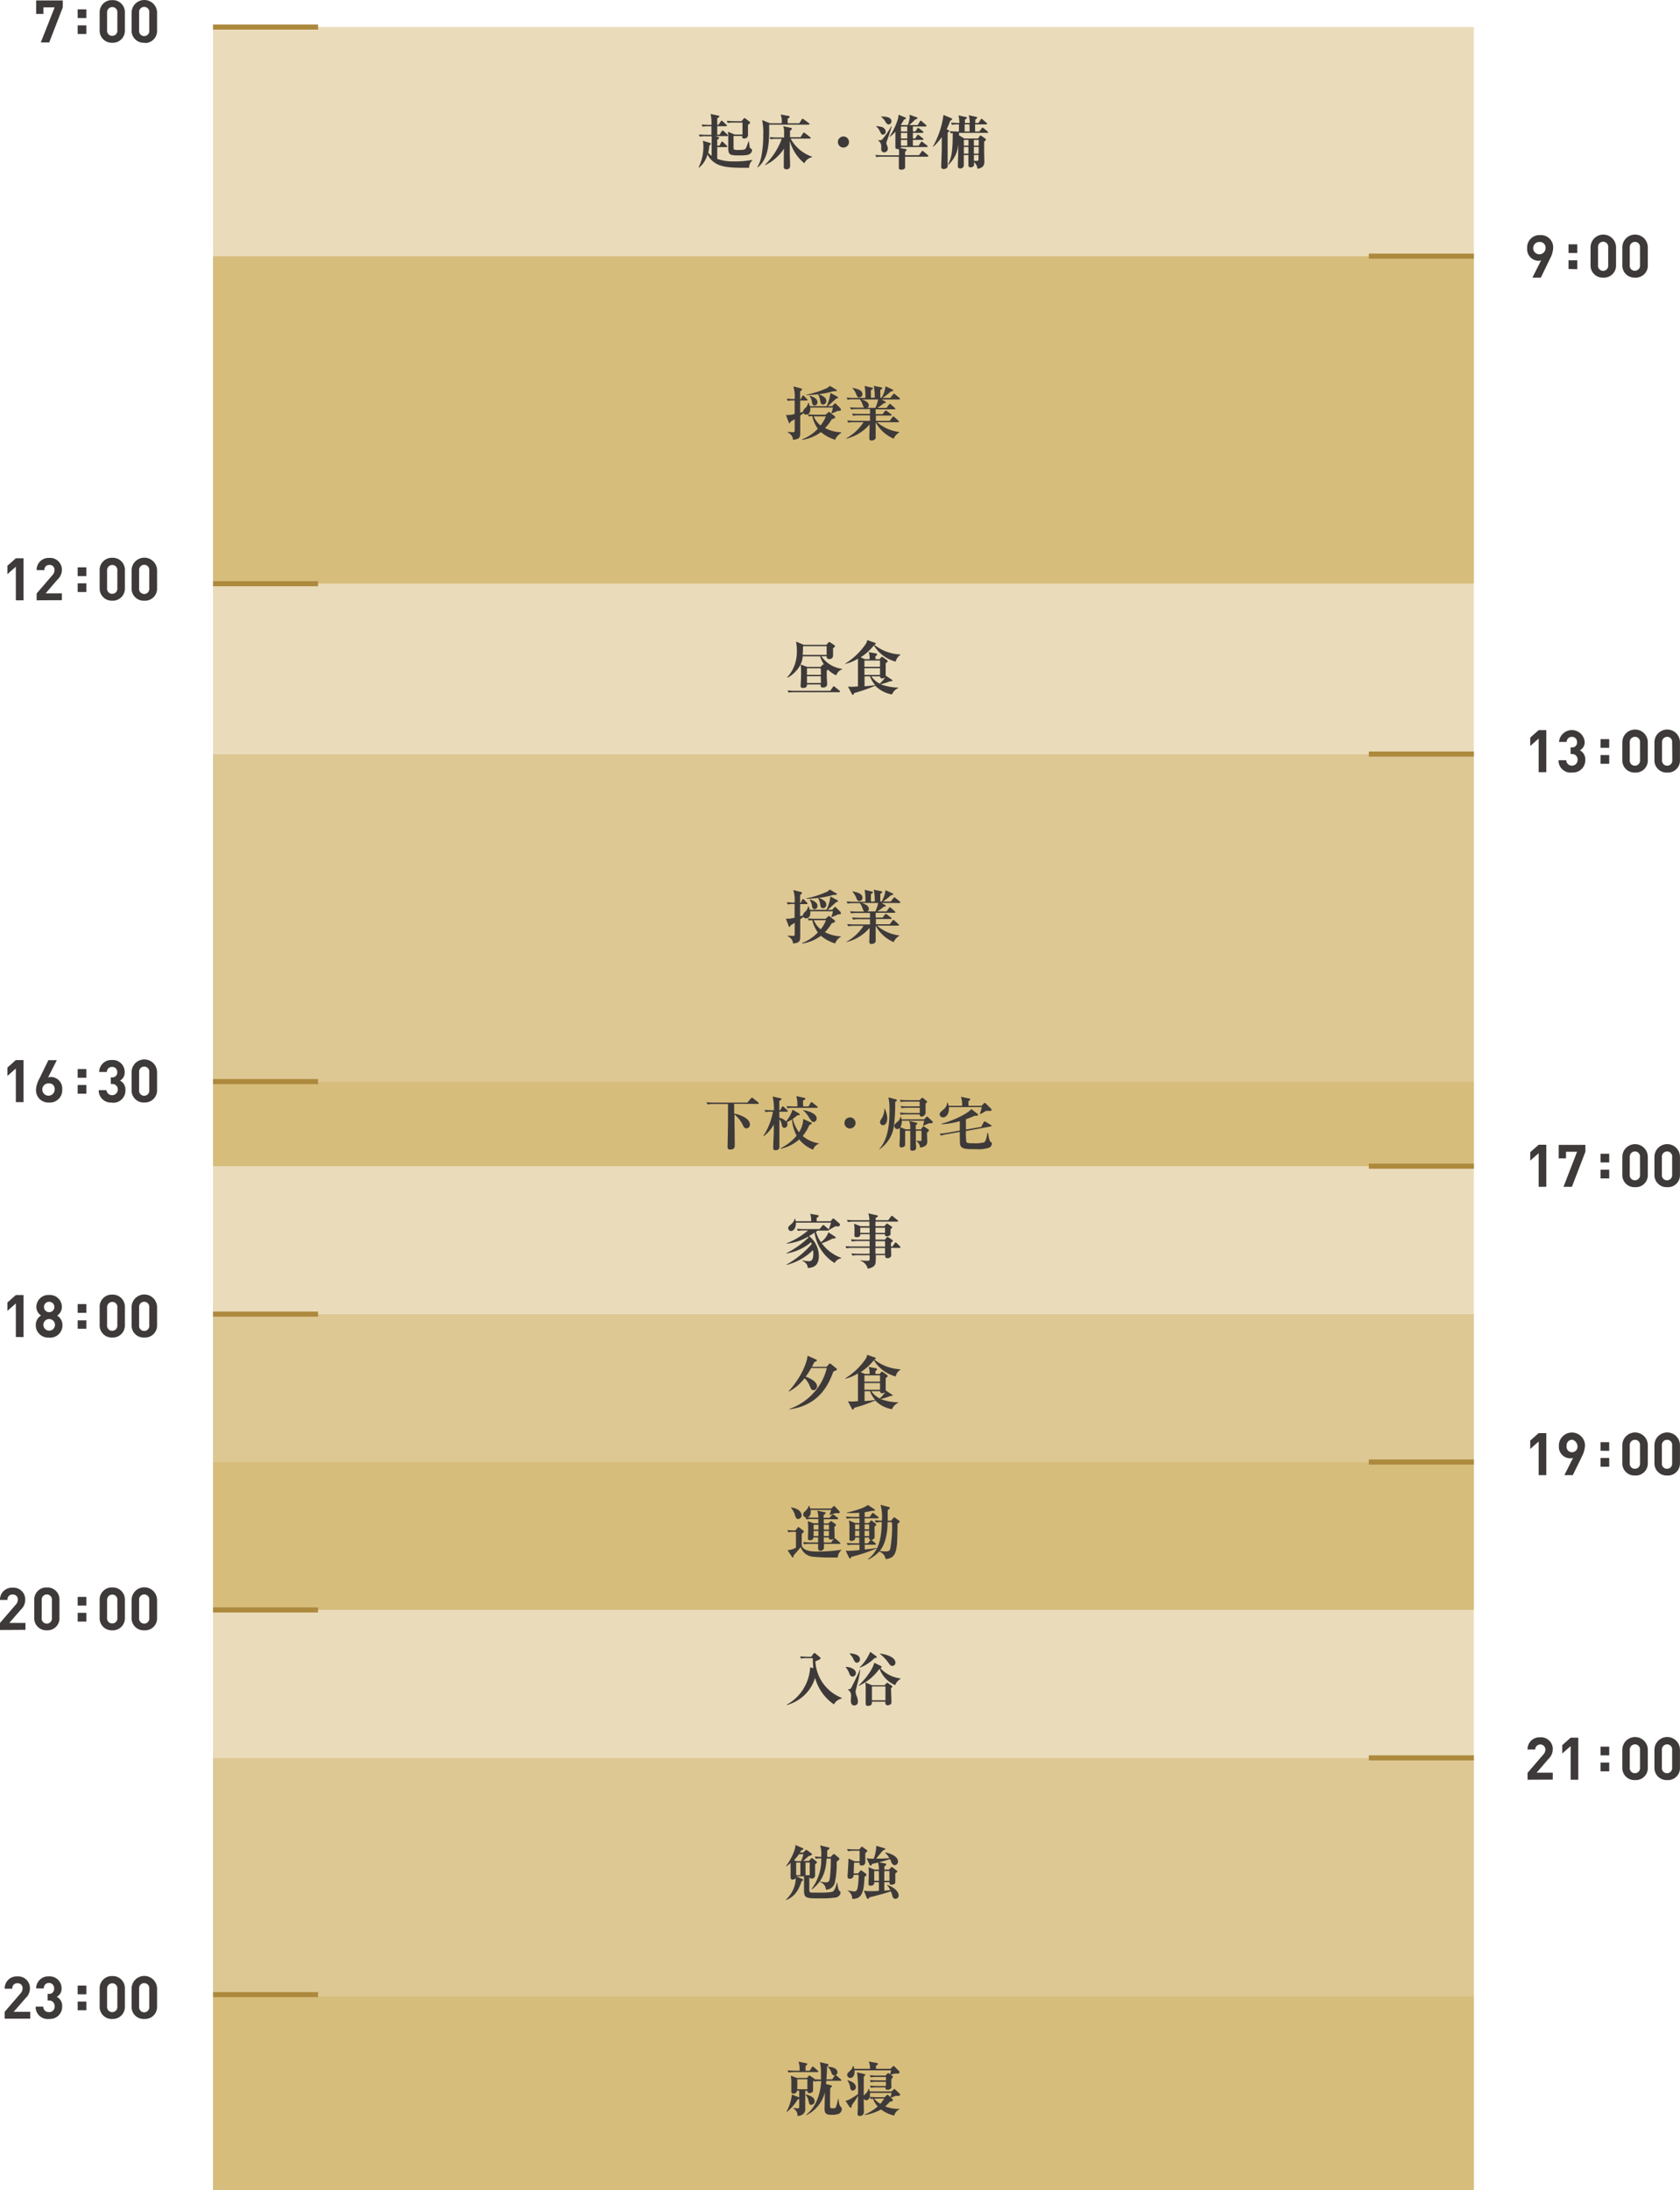 <svg id="レイヤー_1" data-name="レイヤー 1" xmlns="http://www.w3.org/2000/svg" viewBox="0 0 399.72 520.93"><defs><style>.cls-1{fill:#eadcba;}.cls-2{fill:#d7bd7c;}.cls-3{fill:#ddc793;}.cls-4{fill:#3e3a39;}.cls-5{fill:none;stroke:#ad893d;stroke-width:1.21px;}</style></defs><path class="cls-1" d="M50.68,6.4h300V60.9h-300Z" transform="translate(0 0.03)"/><path class="cls-2" d="M50.68,474.71h300V520.9h-300Z" transform="translate(0 0.03)"/><path class="cls-1" d="M50.68,138.81h300v40.51h-300Z" transform="translate(0 0.03)"/><path class="cls-1" d="M50.68,277.36h300v35.18h-300Z" transform="translate(0 0.03)"/><path class="cls-3" d="M50.68,312.55h300v35.18h-300Z" transform="translate(0 0.03)"/><path class="cls-2" d="M50.68,347.73h300v35.18h-300Z" transform="translate(0 0.03)"/><path class="cls-2" d="M50.68,60.9h300v77.91h-300Z" transform="translate(0 0.03)"/><path class="cls-1" d="M50.68,382.91h300v35.18h-300Z" transform="translate(0 0.03)"/><path class="cls-3" d="M50.68,179.33h300v77.91h-300Z" transform="translate(0 0.03)"/><path class="cls-3" d="M50.68,418.1h300v56.61h-300Z" transform="translate(0 0.03)"/><path class="cls-2" d="M50.68,257.24h300v20.13h-300Z" transform="translate(0 0.03)"/><path class="cls-4" d="M178.23,39.88H177c-3.15,0-5.22-.13-6.78-1.1a4.87,4.87,0,0,1-1.89-2.08,6.12,6.12,0,0,1-2,3.15l-.12-.05a11,11,0,0,0,1.15-4.91,5.83,5.83,0,0,0-.15-1.44l1.65.5a.27.27,0,0,1,.28.25c0,.15-.22.28-.35.32a10.2,10.2,0,0,1-.29,1.74,3.84,3.84,0,0,0,.82.79V33.28a6.76,6.76,0,0,0,0-.9H168a7.61,7.61,0,0,0-1.51.09l-.22-.51c.85.07,1.83.08,2,.08h1V30h-.6a8.46,8.46,0,0,0-1.51.1l-.23-.52c.84.09,1.84.09,2,.09h.35a10.23,10.23,0,0,0-.21-2.59l1.82.39c.08,0,.25,0,.25.19s-.17.26-.49.44v1.57h.28l.56-.82s.13-.18.21-.18a.47.47,0,0,1,.27.16l.85.81c.1.1.14.14.14.22s-.12.14-.21.14h-2.1v2h.56l.51-.81c0-.07.14-.18.22-.18a.58.58,0,0,1,.25.15l.87.8c.09.09.14.14.14.23s-.12.15-.21.15H170.2l.66.22c.2.08.25.13.25.21s-.16.26-.46.43v1.42h.52l.44-.79c0-.09.14-.19.21-.19a.54.54,0,0,1,.26.16l.83.8c.08.07.14.12.14.21s-.13.15-.21.15h-2.19v2.8a11.11,11.11,0,0,0,4,.6A21.87,21.87,0,0,0,179,38v.1A2.55,2.55,0,0,0,178.23,39.88Zm.25-3.34c-.41.31-.95.4-2.83.4-2.18,0-2.38-.26-2.38-2V32.7a9.25,9.25,0,0,0-.07-1.39l1.61.66h1.85V29.13h-2a8.56,8.56,0,0,0-1.52.08l-.22-.51c.85.07,1.83.09,2,.09h1.52l.45-.55c.1-.12.14-.17.25-.17s.2.09.27.13l.87.66c.17.12.18.21.18.28a.29.29,0,0,1-.07.2l-.42.33v2.41a.84.84,0,0,1-.92.83c-.49,0-.48-.23-.46-.6h-2.06v2.52c0,.42,0,.6.12.7a2.8,2.8,0,0,0,1,.11c1.51,0,1.66-.13,1.85-.49a16.48,16.48,0,0,0,.6-1.59h.08l.21,1.46c0,.13.05.17.33.32a.42.42,0,0,1,.22.35,1.25,1.25,0,0,1-.46.85Z" transform="translate(0 0.03)"/><path class="cls-4" d="M192.38,29.62H183c.08,4.65-.19,8.06-2.69,10.16l-.09-.1a8.09,8.09,0,0,0,.93-2.51,27.11,27.11,0,0,0,.45-5.08,15.83,15.83,0,0,0-.26-3.57l1.84.77H186a5.28,5.28,0,0,0-.26-2.09l1.91.35c.08,0,.22,0,.22.21s-.12.24-.46.42v1.11h2.76l.58-.9c.06-.08.13-.18.21-.18s.14.07.27.15l1.23.9a.26.26,0,0,1,.14.21C192.59,29.61,192.48,29.62,192.38,29.62Zm-1,9.19a10.34,10.34,0,0,1-3.46-5.36V37s.07,1.68.07,2.33c0,.28,0,.91-.85.91-.66,0-.66-.41-.66-.76s0-3.47.06-4.16a11.13,11.13,0,0,1-4.44,3.92l-.06-.1A16.57,16.57,0,0,0,186,33h-1.12a6.53,6.53,0,0,0-1.53.1l-.22-.52c.66.06,1.33.09,2,.09h1.43V31a3.43,3.43,0,0,0-.21-1l1.83.38a.24.24,0,0,1,.25.22c0,.09-.21.33-.46.47v1.54h2.49l.6-.94c.07-.1.13-.17.2-.17s.11,0,.27.14l1.23.94c.1.08.14.15.14.21s-.14.15-.21.15h-4.57a9.13,9.13,0,0,0,5.1,4.3v.12a2.6,2.6,0,0,0-1.83,1.42Z" transform="translate(0 0.03)"/><path class="cls-4" d="M200.68,35.07A1.32,1.32,0,1,1,202,33.75h0a1.31,1.31,0,0,1-1.31,1.31Z" transform="translate(0 0.03)"/><path class="cls-4" d="M220.65,37.24h-5.3v2.55c0,.3-.39.55-.89.55s-.6-.2-.6-.45V37.24H210a6.93,6.93,0,0,0-1.51.1l-.22-.52c.84.07,1.83.09,2,.09h3.64a8.17,8.17,0,0,0-.06-1.49h-.28c-.5,0-.53-.24-.53-.41V31.29a8.42,8.42,0,0,1-1.31,1.22l-.07-.07a15.6,15.6,0,0,0,2-4.25,3.72,3.72,0,0,0,.11-.94l1.62.66a.2.2,0,0,1,.16.18c0,.08-.2.28-.48.34a11.57,11.57,0,0,1-.73,1.22l.06.07H216a7.43,7.43,0,0,0,.45-1.86,4.22,4.22,0,0,0-.07-.61l1.71.62c.06,0,.21.07.21.2s-.28.26-.53.32c-.43.46-1.29,1.22-1.43,1.33h2l.52-.87s.1-.18.21-.18a.58.58,0,0,1,.25.15l1,.87c.11.1.13.17.13.21a.3.3,0,0,1-.21.16H217.2v1.17h.62l.42-.67a.25.25,0,0,1,.21-.17.51.51,0,0,1,.26.14l.87.67c.07.06.14.12.14.21s-.11.16-.21.16H217.2v1.34h.55l.46-.71c0-.07.11-.17.22-.17a.51.51,0,0,1,.26.14l.89.72a.28.28,0,0,1,.14.22c0,.13-.11.14-.21.14H217.2v1.36h1.37l.54-.79a.22.22,0,0,1,.21-.16.46.46,0,0,1,.26.15l1,.77a.3.3,0,0,1,.13.21c0,.14-.13.15-.21.15h-6.14a.23.23,0,0,1-.1.24l1.15.24c.11,0,.28,0,.28.2s-.15.29-.34.42v.84h3.3l.63-.86c.07-.08.12-.17.21-.17s.21.12.26.16l1,.84c.07.06.14.12.14.21s-.16.18-.24.18ZM210.07,32c-.32,0-.36-.1-.84-1a2.17,2.17,0,0,0-.75-.92V30a3.67,3.67,0,0,1,1.39.21,1.25,1.25,0,0,1,.88,1.05.77.77,0,0,1-.68.75Zm1.05,1.15c0,.1-.23.68-.23.77a2,2,0,0,0,.21.75,2.44,2.44,0,0,1,.14.65.87.87,0,0,1-.87.89h0a.67.67,0,0,1-.7-.64v-.7a1.54,1.54,0,0,0-.75-1.46v-.08h.37a.81.81,0,0,0,.67-.26A18.43,18.43,0,0,0,212.06,30h.1c-.29,1.09-.62,2-1,3.17Zm.31-3.59c-.39,0-.59-.33-.8-.7a3.37,3.37,0,0,0-1-1.09V27.7c.22,0,2.47-.13,2.47,1.09a.74.74,0,0,1-.67.79Zm4.43.51h-1.5v1.17h1.5Zm0,1.51h-1.5v1.34h1.5Zm0,1.68h-1.5v1.36h1.5Z" transform="translate(0 0.03)"/><path class="cls-4" d="M226.08,28.7a18.39,18.39,0,0,1-.84,2l.42.23a.22.22,0,0,1,.18.21c0,.12,0,.12-.37.39v7.6c0,.44,0,.58-.17.78a1.24,1.24,0,0,1-.76.27.53.53,0,0,1-.6-.45.43.43,0,0,1,0-.16c0-.13.11-3.38.13-4v-3a15.29,15.29,0,0,1-2,2.32l-.09-.08a20.64,20.64,0,0,0,2.5-7.51l1.89.8a.21.21,0,0,1,.17.18C226.54,28.38,226.43,28.56,226.08,28.7Zm8.82,2.88h-6.72v.58l1.27.76h3.25l.41-.57c.07-.09.12-.16.21-.16a.35.35,0,0,1,.19.1l.92.65a.33.33,0,0,1,.15.23c0,.1,0,.16-.42.47v2.61c0,.32.05,1.79.05,2.09,0,.47,0,1.61-1.66,1.76a2.23,2.23,0,0,0-.8-1.57v.8a.9.9,0,0,1-.78.45c-.56,0-.56-.39-.56-.59V36.85h-1.09v2.41a.78.78,0,0,1-.78.78h-.06c-.33,0-.58-.15-.58-.49v-.79c.08-1.59.12-4.14.12-4.56a7.38,7.38,0,0,1-2.41,5l-.08-.07c.87-1.57,1.15-3.16,1.15-7.49a2.61,2.61,0,0,0-.48.05l-.22-.52c.78.07,1.62.09,2.18.09v-1.7H228a8.46,8.46,0,0,0-1.51.1l-.23-.52c.79.07,1.66.09,2,.09a7.86,7.86,0,0,0-.21-1.81l1.78.39c.11,0,.21,0,.21.17s0,.18-.46.45v.8h1.14a6.1,6.1,0,0,0-.23-1.85l1.75.38c.07,0,.23,0,.23.19s0,.16-.42.46v.82h.74l.55-.82c0-.08.14-.18.21-.18a.45.45,0,0,1,.25.16l.92.81c.07.07.14.13.14.22s-.12.14-.22.14H232v1.7h1l.57-.76c.09-.11.13-.18.21-.18s.15.06.27.15l.91.76a.3.3,0,0,1,.14.22c0,.12-.1.13-.2.13Zm-5.57,1.67V34.6h1.1V33.25Zm0,1.68v1.58h1.09V34.93Zm1.33-5.38h-1.14v1.7h1.17C230.69,30.62,230.69,30.51,230.66,29.55Zm2.2,3.7h-1.15V34.6h1.15Zm0,1.68h-1.15v1.58h1.14Zm-1.14,1.92v1.39h.8s.28-.07.29-.2,0-1.11,0-1.22Z" transform="translate(0 0.03)"/><path class="cls-4" d="M199.3,97.71a11.93,11.93,0,0,1-1.43.59l-.08-.09a5.41,5.41,0,0,0,.39-1.3H192.8v.34c0,.46-.11,1.33-1,1.33a.6.6,0,0,1-.64-.34l-.76.59v3.75c0,1.36,0,1.83-1.72,2-.07-.57-.13-1.11-1.29-1.78v-.09l1.33.07c.25,0,.36-.1.36-.49V99.67c-.37.24-.67.42-1,.62-.08.25-.11.35-.24.35s-.15-.13-.18-.18L187,98.68a5.59,5.59,0,0,0,2.07-.25v-3.2a7.59,7.59,0,0,0-1.65.1l-.22-.52c.32,0,.87.07,1.87.08a7.81,7.81,0,0,0-.32-3l1.86.48a.2.2,0,0,1,.21.19c0,.12-.12.31-.44.49V94.9h.16l.33-.68c.07-.14.15-.18.21-.18a.41.41,0,0,1,.25.15l.67.69c.1.09.14.14.14.22s-.13.14-.21.14h-1.55v2.89l.7-.21c0-.36.12-.48.46-.82a2.17,2.17,0,0,0,.74-1.33h.09a2.9,2.9,0,0,1,.29.81h4a9.37,9.37,0,0,0,.92-3.15l1.56.83c.14.07.24.15.24.27s0,.15-.45.26c-.06.07-1.72,1.6-2,1.79H198l.47-.51a.42.42,0,0,1,.25-.16c.08,0,.16.09.2.14l1,1a.37.37,0,0,1,.13.27c.12.32-.09.38-.79.39Zm-.59,6.86a9.52,9.52,0,0,1-3.39-1.82,9.75,9.75,0,0,1-4.47,1.84v-.13a9.89,9.89,0,0,0,3.73-2.51,8.26,8.26,0,0,1-1.32-3,4.78,4.78,0,0,0-.84.08l-.22-.5c.85.07,1.85.08,2,.08h2.23l.59-.51c.08-.09.14-.16.22-.16s.15.09.22.14l1.1.86a.46.46,0,0,1,.15.26c0,.17-.2.31-.81.49a10.51,10.51,0,0,1-1.6,2.1,8.75,8.75,0,0,0,3.81,1V103a3,3,0,0,0-1.4,1.57Zm0-11.55h-.45a17.52,17.52,0,0,1-3.44.71c1.2.49,1.78.93,1.78,1.61a.79.79,0,0,1-.73.85h0c-.58,0-.63-.34-.77-1.22a4.12,4.12,0,0,0-.47-1.22c-.92.11-1.84.18-2.77.2v-.1a21.35,21.35,0,0,0,4.36-1.34,2.69,2.69,0,0,0,1.22-.76l1.55.93a.19.19,0,0,1,.13.18c0,.14-.17.14-.4.14Zm-4.87,3.4c-.53,0-.62-.52-.66-.84a3,3,0,0,0-.59-1.44v-.07c1.5.46,1.91,1,1.91,1.57a.73.73,0,0,1-.66.78h0ZM193.6,99a5.28,5.28,0,0,0,1.64,2.16A8.2,8.2,0,0,0,196.5,99Z" transform="translate(0 0.03)"/><path class="cls-4" d="M213.92,95h-4.16l.81.46a.25.25,0,0,1,.18.21c0,.11-.18.2-.5.23A9.22,9.22,0,0,1,208.72,97h2.21l.59-.8c.08-.11.13-.17.21-.17s.2.1.25.14l.91.8c.07.07.14.13.14.22s-.11.15-.21.15h-4.47v1.14H210l.53-.7c.1-.12.16-.18.23-.18a.5.5,0,0,1,.28.16l.94.7a.27.27,0,0,1,.15.22c0,.13-.13.14-.21.14H208.4v1.25h3.28l.65-.86c.09-.11.14-.18.21-.18s.14,0,.27.15l.95.86c.07.07.13.13.13.21s-.11.15-.21.15h-5a10,10,0,0,0,5.3,2.33v.08a3.22,3.22,0,0,0-1.35,1.5,8.76,8.76,0,0,1-4.28-3.91v3.5a.63.63,0,0,1-.11.48,1.14,1.14,0,0,1-.88.38c-.53,0-.53-.38-.53-.59,0,0,.07-2.73.08-3.25a10.56,10.56,0,0,1-5.55,3.39v-.1a11.44,11.44,0,0,0,4.1-3.81h-2.14a7,7,0,0,0-1.52.1l-.22-.52c.84.07,1.84.09,2,.09H207v-1.3h-2.53a7.62,7.62,0,0,0-1.51.1l-.22-.52c.85.08,1.83.08,2,.08H207V97.28h-3a9.62,9.62,0,0,0-1.52.09l-.23-.51c.85.08,1.84.08,2,.08h1.36c-.14-.13-.17-.18-.37-.73a4,4,0,0,0-.66-1.26h-1.41a7.62,7.62,0,0,0-1.51.1l-.23-.52a13.52,13.52,0,0,0,1.42.08h3.05a11.78,11.78,0,0,0-.19-2.84l1.73.41a.23.23,0,0,1,.24.21c0,.14-.24.29-.46.37v1.8h.9a11.52,11.52,0,0,0-.23-2.81l1.77.36a.22.22,0,0,1,.24.21c0,.12-.21.28-.45.38v1.86h.31a6.64,6.64,0,0,0,.93-2.7l1.62.74c.13.06.21.13.21.21,0,.24-.38.23-.5.23a21.84,21.84,0,0,1-2,1.57h1.82l.63-.81c.07-.08.16-.18.23-.18s.12,0,.28.15l1,.82c.11.09.16.15.16.22a.26.26,0,0,1-.2.19Zm-9.43-.46c-.45,0-.58-.31-.81-.91a4.08,4.08,0,0,0-.86-1.31l.06-.08c1.29.24,2.32.6,2.32,1.51a.75.75,0,0,1-.71.74ZM205,95c.72.24,1.71.55,1.71,1.4a.68.68,0,0,1-.35.59h1.91a8.85,8.85,0,0,0,.66-2Z" transform="translate(0 0.03)"/><path class="cls-4" d="M199,160.62a6.42,6.42,0,0,1-2-1.37,1.68,1.68,0,0,1-.29.24V161s.09,1.5.09,1.64c0,.76-.59.87-1,.87-.56,0-.56-.31-.55-.73H192c0,.26,0,.82-.88.82-.52,0-.66-.15-.63-.57s.11-1.89.11-2.58a20.36,20.36,0,0,0-.09-2.42l1.55.57h3.17l.41-.43c.1-.1.17-.17.23-.17a.62.62,0,0,1,.25.14,8.35,8.35,0,0,1-1-2.06H191a5.66,5.66,0,0,1-1.58,3.46,6.7,6.7,0,0,1-2.06,1.64l-.09-.08a8.72,8.72,0,0,0,1.84-3.08,9.61,9.61,0,0,0,.48-3.45,11.2,11.2,0,0,0-.19-2l1.8.77h5.43l.42-.49c.1-.12.17-.19.24-.19a.78.78,0,0,1,.29.14l.86.58c.14.1.24.2.24.28s-.13.26-.47.51c0,.4,0,1.29,0,1.76a.8.8,0,0,1-.8.8h-.07c-.67,0-.66-.39-.65-.66h-1.27a7.16,7.16,0,0,0,4.94,3v.12a2.2,2.2,0,0,0-1.41,1.47Zm.68,4H189.14a7.62,7.62,0,0,0-1.51.1l-.22-.52c.84.08,1.83.08,2,.08h8.13l.63-.89c.07-.1.14-.17.21-.17s.13,0,.26.14l1.1.89a.31.31,0,0,1,.14.23c0,.07-.12.11-.22.11Zm-3-10.94h-5.63a19.58,19.58,0,0,1-.07,2.06h5.7Zm-1.4,5.25H192v1.56h3.33Zm0,1.89H192v1.61h3.33Z" transform="translate(0 0.03)"/><path class="cls-4" d="M213.12,157.35a8.59,8.59,0,0,1-5.2-3.87,13.26,13.26,0,0,1-3.14,2.84l1,.44h1.11a3.93,3.93,0,0,0-.21-1.67l1.66.29a.33.33,0,0,1,.34.29.32.32,0,0,1-.1.18l-.29.21v.7h1l.3-.38c.08-.1.12-.17.25-.17a.73.73,0,0,1,.31.14l.88.63c.07.06.17.16.17.25s0,.19-.47.49v2.95l1.5,1c.12.09.15.11.15.18s-.28.17-.6.17l-.27.1a11.79,11.79,0,0,1-2,.6,12.45,12.45,0,0,0,4.23.8v.1a2.81,2.81,0,0,0-1.5,1.53,7.32,7.32,0,0,1-4-2.08,34,34,0,0,1-5,1.74,1.26,1.26,0,0,1-.11.28s-.09.15-.17.15a.3.3,0,0,1-.28-.21l-.93-1.77a6.11,6.11,0,0,0,.86.07c.22,0,1.29-.07,1.52-.09v-6.61a9.91,9.91,0,0,1-3,1.26v-.1a16,16,0,0,0,4.93-4.76,3.38,3.38,0,0,0,.28-.81l1.89.66a.22.22,0,0,1,.15.16c0,.14-.26.26-.36.3a10.85,10.85,0,0,0,6.22,2.31v.1a2.41,2.41,0,0,0-1.12,1.6Zm-3.74-.26h-3.71v1.49h3.71Zm0,1.82h-3.71v1.6h3.71ZM207,160.85h-1.3v2.35a20,20,0,0,0,2.54-.28,6,6,0,0,1-1.24-2.07Zm2.84.5a.44.44,0,0,1-.43-.42v-.08h-2.09a5.39,5.39,0,0,0,2,1.73,8,8,0,0,0,1.3-1.49,1.76,1.76,0,0,1-.81.26Z" transform="translate(0 0.03)"/><path class="cls-4" d="M199.3,217.52a11.93,11.93,0,0,1-1.43.59l-.08-.09a5.41,5.41,0,0,0,.39-1.3H192.8v.34c0,.46-.11,1.33-1,1.33a.6.6,0,0,1-.64-.34c-.13.12-.3.24-.76.59v3.75c0,1.36,0,1.83-1.72,2-.07-.56-.13-1.11-1.29-1.78v-.09l1.33.07c.25,0,.36-.09.36-.49v-2.62c-.37.24-.67.42-1,.62-.08.25-.11.35-.24.35s-.15-.13-.18-.18l-.67-1.78a5.59,5.59,0,0,0,2.07-.25V215a7.59,7.59,0,0,0-1.65.1l-.22-.52c.32,0,.87.07,1.87.09a7.81,7.81,0,0,0-.32-3l1.86.48a.2.2,0,0,1,.21.2c0,.13-.12.3-.44.49v1.85h.16l.33-.69c.07-.14.15-.18.21-.18a.41.41,0,0,1,.25.15l.67.69c.1.09.14.14.14.22s-.13.14-.21.14h-1.55v2.89l.7-.21c0-.35.12-.48.46-.82a2.17,2.17,0,0,0,.74-1.33h.09a3,3,0,0,1,.29.82h4a9.43,9.43,0,0,0,.92-3.16l1.56.83c.14.07.24.15.24.27s0,.15-.45.26c-.06.07-1.72,1.6-2,1.8H198l.47-.52a.42.42,0,0,1,.25-.16c.08,0,.16.09.2.14l1,1a.37.37,0,0,1,.13.27c.12.3-.09.36-.79.37Zm-.59,6.86a9.52,9.52,0,0,1-3.39-1.82,9.75,9.75,0,0,1-4.47,1.84v-.13a9.89,9.89,0,0,0,3.73-2.51,8.44,8.44,0,0,1-1.32-2.91,8,8,0,0,0-.84.08l-.22-.5c.85.07,1.85.08,2,.08h2.23L197,218c.08-.09.14-.16.22-.16s.15.09.22.14l1.1.86a.46.46,0,0,1,.15.26c0,.17-.2.31-.81.49a10.51,10.51,0,0,1-1.6,2.1,8.75,8.75,0,0,0,3.81,1v.08a3,3,0,0,0-1.38,1.61Zm0-11.55h-.45a18.25,18.25,0,0,1-3.44.7c1.2.49,1.78.93,1.78,1.61a.79.79,0,0,1-.73.85h0c-.58,0-.63-.33-.77-1.22a4.12,4.12,0,0,0-.47-1.22,21.37,21.37,0,0,1-2.77.2v-.1a21.35,21.35,0,0,0,4.36-1.34,2.69,2.69,0,0,0,1.22-.76l1.55.93a.19.19,0,0,1,.13.18c0,.11-.17.17-.4.17Zm-4.87,3.4c-.53,0-.62-.52-.66-.84a3,3,0,0,0-.59-1.44v-.07c1.5.46,1.91,1,1.91,1.57a.73.73,0,0,1-.66.78h0Zm-.21,2.62a5.22,5.22,0,0,0,1.64,2.16,8.2,8.2,0,0,0,1.26-2.16Z" transform="translate(0 0.03)"/><path class="cls-4" d="M213.92,214.76h-4.16l.81.46a.25.25,0,0,1,.18.21c0,.11-.18.2-.5.23a9.22,9.22,0,0,1-1.53,1.09h2.21l.59-.8c.08-.11.13-.17.21-.17s.2.1.25.14l.91.8c.07.07.14.13.14.23s-.11.14-.21.14h-4.47v1.14H210l.53-.7c.1-.12.16-.18.23-.18a.5.5,0,0,1,.28.16l.94.7a.27.27,0,0,1,.15.22c0,.13-.13.14-.21.14H208.4v1.25h3.28l.65-.86c.09-.11.14-.18.21-.18s.14,0,.27.15l.95.86c.07.07.13.13.13.21s-.11.15-.21.15h-5a10,10,0,0,0,5.3,2.33v.08a3.22,3.22,0,0,0-1.35,1.5,8.76,8.76,0,0,1-4.28-3.91v3.51a.66.66,0,0,1-.11.47,1.14,1.14,0,0,1-.88.38c-.53,0-.53-.38-.53-.59,0,0,.07-2.73.08-3.25a10.56,10.56,0,0,1-5.55,3.39V224a11.44,11.44,0,0,0,4.1-3.81h-2.14a7,7,0,0,0-1.52.1l-.22-.52c.84.07,1.84.09,2,.09H207v-1.25h-2.53a7.62,7.62,0,0,0-1.51.1l-.22-.52c.85.08,1.83.08,2,.08H207v-1.14h-3a9.62,9.62,0,0,0-1.52.09l-.23-.51c.85.08,1.84.08,2,.08h1.36c-.14-.13-.17-.18-.37-.73a4,4,0,0,0-.66-1.26h-1.41a7.62,7.62,0,0,0-1.51.1l-.23-.52a13.52,13.52,0,0,0,1.42.08h3.05a11.78,11.78,0,0,0-.19-2.84l1.73.41a.23.23,0,0,1,.24.21c0,.14-.24.29-.46.38v1.79h.9a11.52,11.52,0,0,0-.23-2.81l1.77.36a.22.22,0,0,1,.24.21c0,.12-.21.28-.45.38v1.86h.31a6.64,6.64,0,0,0,.93-2.7l1.62.74c.13.06.21.13.21.21,0,.24-.38.23-.5.23a23.14,23.14,0,0,1-1.91,1.52h1.82l.63-.81c.07-.08.16-.18.23-.18s.12,0,.28.15l1,.82c.11.09.16.15.16.22s-.23.19-.31.19Zm-9.43-.46c-.45,0-.58-.31-.81-.91a4.57,4.57,0,0,0-.86-1.31l.06-.08c1.29.24,2.32.6,2.32,1.51a.75.75,0,0,1-.71.79Zm.52.46c.72.24,1.71.55,1.71,1.4a.68.68,0,0,1-.35.59h1.91a8.85,8.85,0,0,0,.66-2Z" transform="translate(0 0.03)"/><path class="cls-4" d="M198.58,300.4a10.4,10.4,0,0,1-4.79-7.26,8.57,8.57,0,0,1-1.31.84,6.06,6.06,0,0,1,2.35,4.72c0,2.68-1.72,2.8-2.63,2.88-.09-.91-.49-1.27-1.31-1.74v-.11a5.45,5.45,0,0,0,1.5.23c.42,0,1.12,0,1.12-1.76a5.22,5.22,0,0,0-.07-.88,14,14,0,0,1-6.29,3.54v-.1a22.52,22.52,0,0,0,6-4.9l-.17-.42a12.27,12.27,0,0,1-5.87,2.7v-.09a21.21,21.21,0,0,0,5.27-3.74l-.13-.17a12.5,12.5,0,0,1-5.14,1.66v-.07a18.59,18.59,0,0,0,5.15-3.08h-.94a7.27,7.27,0,0,0-1.47.1l-.23-.5c.83.07,1.68.07,1.95.07H195l.66-.8c.07-.09.14-.17.23-.17a.46.46,0,0,1,.26.15l.93.79.09.1a9.27,9.27,0,0,0,.55-1.61h-8.35c.06,1-.43,2-1.15,2a.67.67,0,0,1-.68-.66v0c0-.35.05-.37.74-1a2.49,2.49,0,0,0,.81-1.27h.09q.09.3.15.6H193a4.28,4.28,0,0,0-.25-1.77l1.75.31c.14,0,.28.07.28.21s-.09.23-.47.45v.8h3.33L198,290c.07-.09.13-.19.24-.19a.65.65,0,0,1,.32.16l1.14,1a.43.43,0,0,1,.15.34c0,.29-.33.39-.6.39l-.46-.05c-.52.29-1.33.75-1.56.86,0,.09,0,.17-.21.17h-2.5c-.12.11-.35.28-.38.31a8.54,8.54,0,0,0,1.18,2.45,5.14,5.14,0,0,0,1.79-2.35l1.53,1c.08.06.2.18.2.27s-.07.21-.76.22a17.07,17.07,0,0,1-2.56,1.11,9.89,9.89,0,0,0,4.62,3.47v.13a2.1,2.1,0,0,0-1.56,1.11Z" transform="translate(0 0.03)"/><path class="cls-4" d="M214,296.8h-2c0,.28.05,1.51.05,1.76,0,.49-.53.69-.86.69-.62,0-.59-.39-.56-.74h-2.26a12.13,12.13,0,0,1-.07,2c-.06.2-.31,1-1.85,1.22a2.61,2.61,0,0,0-1.75-1.89v-.09a12.63,12.63,0,0,0,1.63.11c.44,0,.53,0,.57-.33a9.2,9.2,0,0,0,0-1h-2.58a6.93,6.93,0,0,0-1.51.1l-.24-.52c.85.07,1.85.08,2,.08h2.33V296.8h-4a7.62,7.62,0,0,0-1.51.1l-.22-.52c.85.08,1.83.08,2,.08h3.74v-1.29H204.2a8.46,8.46,0,0,0-1.51.1l-.22-.52c.85.09,1.83.09,2,.09h2.46v-1.3H204.7c0,.21,0,.72-.87.72-.46,0-.53-.19-.53-.47v-1.11a6.93,6.93,0,0,0-.1-1.64l1.54.59h2.12v-1.08h-3.6a7,7,0,0,0-1.52.1l-.22-.52c.86.08,1.84.08,2,.08h3.33a5.33,5.33,0,0,0-.25-1.63l2,.46c.15,0,.28.08.28.19s-.31.35-.55.45v.53h3l.65-.88c.08-.11.14-.16.21-.16a.5.5,0,0,1,.26.13l1.09.89a.31.31,0,0,1,.15.22c0,.1-.1.14-.21.14h-5.19v1.08h2.15l.36-.45c.1-.11.15-.17.22-.17a.68.68,0,0,1,.26.12l.86.57a.25.25,0,0,1,.14.2c0,.14-.19.28-.39.42v1.22c0,.26-.46.51-.87.51s-.49-.22-.48-.51H208.3v1.3h2.24l.38-.48c.1-.12.17-.18.24-.18a.62.62,0,0,1,.28.14l.84.57a.28.28,0,0,1,.14.21c0,.14-.07.2-.44.47v.89h.36l.55-.78c.07-.11.12-.17.22-.17a.41.41,0,0,1,.25.15l.76.77a.43.43,0,0,1,.14.23c0,.11-.12.14-.26.14Zm-7.1-4.8h-2.22v1.23h2.23Zm3.67,0h-2.26v1.23h2.27Zm0,3.2H208.3v1.29h2.3Zm0,1.63h-2.28v1.37h2.27Z" transform="translate(0 0.03)"/><path class="cls-4" d="M198.28,326.21c-1.11,3-3.27,8-10.47,9v-.1a14.08,14.08,0,0,0,7-5.39,13.34,13.34,0,0,0,1.91-4.35H193a12.71,12.71,0,0,1-1.33,2.06c.49.14,2.73,1,2.73,2.3a.91.91,0,0,1-.88.91c-.42,0-.53-.27-.86-1a5,5,0,0,0-1.23-1.84,11.67,11.67,0,0,1-3.67,3.14l-.1-.08c1.56-1.64,4.05-5.2,4.5-8.42l1.93.87c.21.1.27.15.27.24s0,.18-.59.4c-.1.18-.5,1-.59,1.14h3.46l.59-.63c.14-.16.2-.17.25-.17a.53.53,0,0,1,.23.13l1.23,1a.38.38,0,0,1,.2.3c0,.13-.5.34-.86.49Z" transform="translate(0 0.03)"/><path class="cls-4" d="M213.12,327.37a8.57,8.57,0,0,1-5.2-3.86,13.26,13.26,0,0,1-3.14,2.84l1,.43h1.11a3.9,3.9,0,0,0-.21-1.66l1.66.29a.32.32,0,0,1,.34.28.22.22,0,0,1-.1.18l-.29.21v.7h1l.3-.37c.08-.1.12-.17.25-.17a.73.73,0,0,1,.31.14l.88.63a.39.39,0,0,1,.17.25c0,.14,0,.18-.47.49v2.94l1.5,1c.12.08.15.11.15.18s-.28.17-.6.17l-.27.1a11.79,11.79,0,0,1-2,.6,13,13,0,0,0,4.23.8v.1a2.76,2.76,0,0,0-1.5,1.52,7.31,7.31,0,0,1-4-2.07,36.51,36.51,0,0,1-5,1.74,1.26,1.26,0,0,1-.11.28s-.09.15-.17.15a.3.3,0,0,1-.28-.21l-.93-1.78a6.11,6.11,0,0,0,.86.07c.22,0,1.29-.07,1.52-.08v-6.61a9.91,9.91,0,0,1-3,1.26v-.1a16,16,0,0,0,4.93-4.76,3.46,3.46,0,0,0,.28-.82l1.89.66a.23.23,0,0,1,.15.17c0,.14-.26.25-.36.29a10.77,10.77,0,0,0,6.22,2.32v.09a2.45,2.45,0,0,0-1.12,1.61Zm-3.74-.25h-3.71v1.49h3.71Zm0,1.82h-3.71v1.6h3.71ZM207,330.88h-1.3v2.35a20,20,0,0,0,2.54-.28,6,6,0,0,1-1.24-2.07Zm2.84.5a.44.44,0,0,1-.43-.42v-.08h-2.09a5.39,5.39,0,0,0,2,1.73,8.1,8.1,0,0,0,1.3-1.5,1.77,1.77,0,0,1-.81.27Z" transform="translate(0 0.03)"/><path class="cls-4" d="M199.3,370.44H198a42.25,42.25,0,0,1-4.82-.21,3.39,3.39,0,0,1-2.67-2.26c-.6.76-.72.88-1.7,2,0,.21,0,.46-.21.46s-.12-.08-.15-.12l-1.07-1.61a4.87,4.87,0,0,0,2-.59v-3.77h-.53a6.24,6.24,0,0,0-1.29.1l-.23-.52c.63.06,1.27.09,1.9.09l.57-.69c.07-.09.1-.13.15-.13a.3.3,0,0,1,.19.1l1,.77a.22.22,0,0,1,.11.22.3.3,0,0,1-.1.2,3.47,3.47,0,0,1-.38.29s-.05,2.47,0,2.81c.37,1.44,2.8,1.44,3.78,1.44a38.3,38.3,0,0,0,5.66-.42v.07a2.6,2.6,0,0,0-.89,1.77Zm-9.4-9.16c-.5,0-.62-.47-.7-.76a5,5,0,0,0-1-1.92v-.08c2.16.3,2.53,1.41,2.53,1.93a.87.87,0,0,1-.83.83Zm9.44-1.38h-.52a10.88,10.88,0,0,0-1.47.46c.07-.2.4-1.16.42-1.23h-4.89c.17,1.68-.75,1.79-1,1.79a.76.76,0,0,1-.78-.69,1,1,0,0,1,.44-.77,3.78,3.78,0,0,0,.94-1.36h.07a7,7,0,0,0,.23.69h5l.5-.49c.06-.06.13-.13.19-.13s.08.05.14.1l1.16,1.23a.27.27,0,0,1,.06.17c-.05.23-.32.23-.49.23Zm.42,7.3h-3.71c0,.91,0,1-.06,1.15a.77.77,0,0,1-.81.48.5.5,0,0,1-.53-.47V367.2h-1.82a7.72,7.72,0,0,0-1.52.1l-.24-.52c.68.06,1.34.08,2,.08h1.58v-1.19h-1.12c0,.59-.61.68-.78.68-.32,0-.52-.14-.52-.42s.06-1.8.06-2.15a14.58,14.58,0,0,0-.1-2l1.36.51h1.15v-1h-1.31a6.45,6.45,0,0,0-1.52.1l-.23-.52c.67.05,1.33.08,2,.08h1.06c0-.31,0-.63-.08-.94,0-.09-.16-.61-.17-.72l1.82.39c.2,0,.2.1.2.15a2.36,2.36,0,0,1-.51.55V361h1.36l.62-.66c.07-.07.17-.18.22-.18a1,1,0,0,1,.27.16l.87.65s.14.13.14.22-.14.15-.23.15H196v1h1.12l.42-.44c.05,0,.13-.12.19-.12a.37.37,0,0,1,.18.08l.89.64a.26.26,0,0,1,.1.19c0,.14-.15.28-.38.47,0,.34.06,2,.06,2.34,0,.52-.42.67-.91.67s-.45-.23-.43-.49H196v1.19h1.76l.59-.85s.12-.18.22-.18a.41.41,0,0,1,.25.15l1,.86c.07.07.14.12.14.22s-.13.13-.2.13Zm-6.18-4.54v1.14h1.15v-1.14Zm0,1.47v1.21h1.14v-1.21Zm3.66-1.47H196v1.14h1.25Zm0,1.47H196v1.21h1.22Z" transform="translate(0 0.03)"/><path class="cls-4" d="M208.83,361.12h-3.11v1.12h1l.4-.49c.07-.08.11-.14.17-.14a.35.35,0,0,1,.2.1l.85.66s.15.15.15.25-.14.25-.42.49c0,.42.05,2.48,0,2.66a.88.88,0,0,1-.78.48.72.72,0,0,1,.21.12l.78.66c.1.09.14.14.14.23s-.11.14-.21.14h-2.46v1.13c1.61-.15,2.28-.28,2.8-.36v.11a36.42,36.42,0,0,1-6,2c-.14.35-.18.39-.3.39a.33.33,0,0,1-.23-.18l-.8-1.69a4.6,4.6,0,0,0,.74.05,23.2,23.2,0,0,0,2.53-.19V367.4H203.2a9.57,9.57,0,0,0-1.51.09l-.24-.51c.85.08,1.85.08,2,.08h1v-1.37h-1a.6.6,0,0,1-.1.52,1.33,1.33,0,0,1-.79.3.41.41,0,0,1-.45-.36v-.1a1.71,1.71,0,0,1,0-.32V363.5a9,9,0,0,0-.13-1.87l1.51.61h1v-1.12H203a6.93,6.93,0,0,0-1.51.1l-.24-.52c.86.07,1.85.09,2,.09h1.19v-1a26.41,26.41,0,0,1-2.95.07v-.1c1.48-.34,4-1,5-1.82l1.52,1c.13.09.16.14.16.23s-.13.15-.32.15h-.31c-.45.1-.84.2-1.81.34v1.14h1.18l.54-.79c.09-.11.13-.17.21-.17s.13,0,.27.14l1,.79c.13.1.15.16.15.21s-.15.14-.25.14Zm-4.38,1.46h-1v1.16h1Zm0,1.5h-1v1.27h1Zm2.35,0h-1.09v1.27h1.09Zm0,1.61h-1.08v1.37h.81l.46-.64a1.29,1.29,0,0,1,.16-.17c-.45-.06-.39-.39-.36-.56Zm0-3.11h-1.08v1.16h1.08Zm6.75-.17c0,.73-.05,3.92-.11,4.57-.21,2.83-.91,3.65-2.73,3.85a2.23,2.23,0,0,0-1.53-1.81,8.26,8.26,0,0,1-2.59,1.91l-.08-.1c3.05-2.33,3.19-5.94,3.3-8.81a6.22,6.22,0,0,0-1.43.1l-.24-.52c.55,0,1.19.07,1.69.08a11,11,0,0,0-.33-3.78l1.94.52a.28.28,0,0,1,.28.25c0,.13-.1.2-.2.27l-.31.23v2.51H212l.56-.66a.37.37,0,0,1,.2-.12.66.66,0,0,1,.27.12l.88.66a.38.38,0,0,1,.17.27,1.87,1.87,0,0,1-.53.46Zm-1.37-.39h-1c0,2-.31,5-1.86,6.86a10.81,10.81,0,0,0,1.5.11c.67,0,.84-.21,1-.61a33.12,33.12,0,0,0,.45-5.45,4.88,4.88,0,0,0-.09-.93Z" transform="translate(0 0.03)"/><path class="cls-4" d="M198.42,405.38a11.25,11.25,0,0,1-4.49-6.32,9.42,9.42,0,0,1-3.75,5.1,10.85,10.85,0,0,1-2.94,1.39v-.13a10.82,10.82,0,0,0,5.52-8.85l.77.18a18.84,18.84,0,0,1-.14-2.37H192.1a7,7,0,0,0-1.52.1l-.22-.52c.84.07,1.84.09,2,.09H193l.53-.72a.45.45,0,0,1,.25-.18c.1,0,.17.07.28.15l1,.83c.12.1.19.17.19.25,0,.28-.9.63-1.25.75a9.88,9.88,0,0,0,6.25,8.69V404A2.65,2.65,0,0,0,198.42,405.38Z" transform="translate(0 0.03)"/><path class="cls-4" d="M202.88,398.77a.88.88,0,0,1-.77-.63,4.75,4.75,0,0,0-.87-1.57v-.11c1.19,0,2.41.63,2.41,1.47A.87.87,0,0,1,202.88,398.77Zm1.29,1.09c-.23.84-.61,2.34-.61,2.51a3.67,3.67,0,0,0,.2.87,4,4,0,0,1,.36,1.48.84.84,0,0,1-.75.91h-.1c-.77,0-.83-.74-.83-1.15,0-.14.05-.81.05-1a1.64,1.64,0,0,0-.73-1.6v-.1c.42,0,.61,0,.82-.44.51-.94,1.68-3.37,2-4.19h.1c-.09.69-.3,1.85-.51,2.71Zm-.3-4.4c-.4,0-.53-.28-.81-.83a4.24,4.24,0,0,0-.9-1.28v-.1c.39,0,2.45.14,2.45,1.41a.77.77,0,0,1-.74.8ZM213,400.8a6.8,6.8,0,0,1-3.74-3.9,12.17,12.17,0,0,1-4.91,4.05l-.06-.08c1.54-1.37,3.47-4,3.71-5.4l1.56.76c.1.06.22.11.22.25s-.22.26-.32.28a7.83,7.83,0,0,0,4.83,2.45v.09a2.79,2.79,0,0,0-1.29,1.5Zm-4.9-6.46a9.87,9.87,0,0,1-3.5,2.3l-.06-.07a11.09,11.09,0,0,0,2.51-3.69l1.39,1a.36.36,0,0,1,.15.27c0,.16-.15.22-.53.19Zm3.9,7.16c0,.46.1,2.76.1,3.28a.77.77,0,0,1-.09.47,1.2,1.2,0,0,1-.84.34c-.56,0-.53-.53-.51-.86h-3.2c0,.35.09,1-1,1-.35,0-.49-.15-.49-.56V401.9a9.33,9.33,0,0,0-.08-1.75l1.59.68h3l.36-.43c.09-.1.14-.17.23-.17a.53.53,0,0,1,.24.11l.81.55c.17.11.19.18.19.27s0,.16-.31.34Zm-1.33-.38h-3.21v3.28h3.21Zm1.69-4.89c-.44,0-.6-.22-1-.78a9.87,9.87,0,0,0-2-2.08v-.08c1.07.11,3.69.7,3.69,2.18a.76.76,0,0,1-.68.76Z" transform="translate(0 0.03)"/><path class="cls-4" d="M198.78,451.32a22.69,22.69,0,0,1-3.59.2c-3.34,0-3.89,0-3.89-1.91v-3.33h-1.88l1.43.61c.14.06.22.12.22.23s-.08.19-.36.35c-.8,2.48-1.86,3.7-3.64,4.44l-.07-.1a7.17,7.17,0,0,0,2.34-5.11,1,1,0,0,1-.8.35.43.43,0,0,1-.43-.43v-3.54a8.55,8.55,0,0,1-1,.8l-.1-.07c1-1.19,2.36-3.92,2.23-5l1.77.77a.19.19,0,0,1,.14.17c0,.15-.14.21-.51.34-.17.25-.22.35-.33.51h.81l.45-.44a.39.39,0,0,1,.28-.16.62.62,0,0,1,.28.14l.92.68a.32.32,0,0,1,.14.2c0,.22-.33.31-.81.45-.41.38-.49.45-1.3,1.14h1.38l.48-.53a.3.3,0,0,1,.22-.14.27.27,0,0,1,.24.12l.84.66a.28.28,0,0,1,.13.2c0,.14-.06.21-.44.51V446a.92.92,0,0,1-.18.56.85.85,0,0,1-.64.25.48.48,0,0,1-.55-.4.57.57,0,0,1,0-.13v3.38a.51.51,0,0,0,.46.49h2a16.73,16.73,0,0,0,3-.18c.59-.23.88-1.35,1.1-2.18h.12a5.24,5.24,0,0,0,.35,1.8c0,.05.28.26.32.31a.32.32,0,0,1,.07.22c0,.11,0,.91-1.2,1.23ZM190.12,441a12.72,12.72,0,0,1-1.2,1.44l.55.23h1.12a10,10,0,0,0,.57-1.67Zm.31,2h-1v3h1Zm2.23,0h-1v3h1Zm6.41-.21a22.57,22.57,0,0,1-.42,4.92,2.22,2.22,0,0,1-2.14,1.75,2,2,0,0,0-1.4-1.83v-.12a6.32,6.32,0,0,0,1.44.19c.7,0,.8-.37.91-1.17a36.9,36.9,0,0,0,.21-4.46h-1c-.16,2-.39,4.93-3.5,7.32l-.09-.08A11.58,11.58,0,0,0,195.4,442a7.15,7.15,0,0,0-1.31.09l-.23-.51c.34,0,.73.05,1.54.08v-.35a6.1,6.1,0,0,0-.28-2.4l2,.49a.23.23,0,0,1,.24.21c0,.11-.2.27-.55.51v1.54h.84l.5-.52c.1-.1.18-.17.25-.17a.4.4,0,0,1,.27.14l.9.76a.42.42,0,0,1,.16.25c-.07.24-.4.48-.66.64Z" transform="translate(0 0.03)"/><path class="cls-4" d="M205.88,440.78v2a.79.79,0,0,1-.67.91.66.66,0,0,1-.2,0c-.5,0-.5-.22-.5-.66h-1.3c-.06,1.23-.06,1.36-.1,2.55h1.06l.42-.5c.14-.17.21-.23.28-.23s.1,0,.24.13l.87.63c.14.1.18.17.18.28s-.07.25-.47.5c-.14,3.63-.62,5.33-2.92,5.24a2.21,2.21,0,0,0-1.09-1.93v-.08a11.64,11.64,0,0,0,1.55.25c.71,0,.79-.62.92-1.52a19.81,19.81,0,0,0,.15-2.43h-1.21a.84.84,0,0,1-.73.94h-.16c-.28,0-.53-.13-.53-.47v-.32c.06-1.29.19-2.69.19-3.51v-.52l1.5.66h1.17v-2.5h-1.25a6.93,6.93,0,0,0-1.51.1l-.23-.52c.85.07,1.84.09,2,.09h.91l.4-.48c0-.07.15-.17.19-.17a.54.54,0,0,1,.27.14l.91.66c.15.11.18.15.18.21a2.41,2.41,0,0,1-.52.54Zm7.22,10.85a.72.72,0,0,1-.75-.62c-.19-.58-.27-.86-.4-1.17-1.4.52-4.7,1.34-5.14,1.44,0,.11-.08.35-.29.35s-.27-.17-.32-.29l-.66-1.66a7.24,7.24,0,0,0,1.47.12,21,21,0,0,0,2.1-.07v-2.06H208c.08.7-.48.84-.87.84a.43.43,0,0,1-.49-.48c0-.24.07-1.95.07-2.28a9.72,9.72,0,0,0-.08-1.66l1.43.59h1.06a6.85,6.85,0,0,0-.2-1.69c-.88.22-1.17.28-1.47.33,0,.17-.14.42-.26.42s-.24-.14-.28-.23l-.73-1.54a9,9,0,0,0,1.72.11,10,10,0,0,0,.6-3.06l1.9.56c.12.05.25.1.25.2s-.52.35-.63.39c-.25.3-1.33,1.64-1.57,1.89a27.38,27.38,0,0,0,3.16-.12,5.89,5.89,0,0,0-1-1.28l.06-.08c1,.21,3,.87,3,2.21a.84.84,0,0,1-.8.83c-.36,0-.65-.31-.81-.74a2.93,2.93,0,0,0-.31-.7c-1.09.37-2.41.71-2.6.75l1.41.28c.12,0,.3.09.3.23s-.11.26-.44.47v.77h1.11l.42-.47c.09-.12.15-.14.23-.14a.59.59,0,0,1,.28.15l.85.66c.16.13.19.18.19.24s0,.15-.48.45v2.18c-.07.41-.59.52-.94.52s-.45-.15-.42-.6H210.4v2c.29,0,1.18-.08,1.41-.11a3.76,3.76,0,0,0-.72-1.16v-.09c1.5.51,2.73,1.52,2.73,2.52a.8.8,0,0,1-.72.8Zm-4-6.61H208v2.31h1.13Zm2.52,0H210.4v2.31h1.23Z" transform="translate(0 0.03)"/><path class="cls-4" d="M199.35,502.84A4.71,4.71,0,0,1,198,503c-.95,0-1.81,0-1.81-1.34,0-.63.07-3.39.07-4a8.22,8.22,0,0,1-4.4,5.42l-.05-.09c2.06-1.63,3.35-4.35,3.57-8a7.5,7.5,0,0,0-1.64.1l-.1-.21a.9.9,0,0,1-.19.15v2.15c0,.56-.65.65-.89.65-.45,0-.45-.26-.45-.52h-.52v4.1a1.54,1.54,0,0,1-.42,1.34,2,2,0,0,1-1.43.52,1.86,1.86,0,0,0-1-1.79v-.12a6.64,6.64,0,0,0,1,.1c.42,0,.42-.11.42-.49v-1.79a1.43,1.43,0,0,1-.34.14,11.84,11.84,0,0,1-2.6,3l-.09-.09a11,11,0,0,0,1.29-4.06l1.61.65a.21.21,0,0,1,.13.05v-1.6h-.55a.71.71,0,0,1-.71.69h-.08c-.54,0-.54-.35-.54-.56v-1.92a10.7,10.7,0,0,0-.12-1.79l1.45.55H192l.36-.43c.06-.06.12-.15.21-.15a.62.62,0,0,1,.26.12l.85.59a.22.22,0,0,1,.14.2c.5,0,1,.05,1.51.05v-1.14a13.71,13.71,0,0,0-.24-3l1.82.43a.2.2,0,0,1,.21.21c0,.15-.19.31-.35.45,0,.94-.05,1.82-.15,3H198l.59-.87.08-.09c-.59.11-.74-.33-.85-.62-.35-1-.69-1.18-.88-1.29v-.11c1.59,0,2.32.64,2.32,1.29a.75.75,0,0,1-.43.66.6.6,0,0,1,.21.14l1,.87a.26.26,0,0,1,.14.21c0,.14-.11.15-.21.15h-3.35l-.08.77,1.23.32a.22.22,0,0,1,.18.2c0,.11-.15.24-.4.38-.05.88-.06,3.22-.06,4.16,0,.66.07.71.66.71s.66-.07.82-.5a14.57,14.57,0,0,0,.43-1.73h.11c.1,1,.19,1.52.54,1.89a.73.73,0,0,1,.24.54,1.3,1.3,0,0,1-.94,1.2Zm-4.88-10h-5.35a7.72,7.72,0,0,0-1.52.1l-.22-.52c.85.09,1.83.09,2,.09h.85a5.28,5.28,0,0,0-.24-2.16l1.91.41a.17.17,0,0,1,.17.16c0,.13-.17.3-.41.47v1.12h1l.51-.82c.05-.07.13-.18.21-.18a.52.52,0,0,1,.26.16l.91.81a.3.3,0,0,1,.14.22c0,.14-.13.15-.22.15Zm-2.37,1.71h-2.4v2.37h2.4Zm.94,6.11c-.44,0-.52-.31-.67-1a2.78,2.78,0,0,0-.7-1.4l.05-.1c.51.12,2.1.52,2.1,1.59a.83.83,0,0,1-.79.87h0Z" transform="translate(0 0.03)"/><path class="cls-4" d="M213.56,498.5h-.47l-1.12.43.36.34a.36.36,0,0,1,.11.26c0,.26-.35.28-.67.33a13.75,13.75,0,0,1-1.15,1.14,8.37,8.37,0,0,0,3.39.59v.1a2.33,2.33,0,0,0-1.26,1.5,8.76,8.76,0,0,1-3.14-1.46,11.14,11.14,0,0,1-3.89,1.32v-.11a11.33,11.33,0,0,0,3.12-1.94,5.11,5.11,0,0,1-1.13-1.83,5.35,5.35,0,0,0-.56.07l-.22-.52c.84.09,1.83.09,2,.09h1.57l.45-.44c.09-.07.14-.15.23-.15s.15.1.23.16l.44.41a8.73,8.73,0,0,0,.28-1H207a3.38,3.38,0,0,1,0,.45c0,1-.56,1.3-.88,1.3a.72.72,0,0,1-.62-.35c0,.5.05,2.76.05,3.21a.94.94,0,0,1-1,.88.48.48,0,0,1-.52-.45.21.21,0,0,1,0-.11c0-.18.06-1,.07-1.16,0-.73,0-2,.06-3.06-.35.59-.9,1.39-1.5,2.22,0,.32,0,.56-.28.56a.31.31,0,0,1-.23-.14l-1-1.5a2.17,2.17,0,0,0,.86-.24,18,18,0,0,0,2.13-1.33,30.77,30.77,0,0,0-.23-5.17l1.63.38c.22.05.32.1.32.22s0,.13-.35.41v4.59a1.69,1.69,0,0,1,.44-.52,1.92,1.92,0,0,0,.67-1.13h.11a3,3,0,0,1,.2.6h5.2l.46-.45a.32.32,0,0,1,.22-.12c.06,0,.1,0,.2.12l1,.94a.35.35,0,0,1,.16.26c-.06.3-.39.3-.56.3Zm0-5.31H213a4.84,4.84,0,0,0-1.05.3l.34.25a.32.32,0,0,1,.15.25c0,.16-.21.32-.33.42a10.37,10.37,0,0,0,0,1.93c0,.59-.67.72-.92.72-.54,0-.51-.32-.48-.58h-2a7.61,7.61,0,0,0-1.51.09l-.22-.51c.85.07,1.83.09,2,.09h1.8v-1h-2.1a7.62,7.62,0,0,0-1.51.1l-.22-.52c.85.08,1.83.08,2,.08h1.85V494h-2.13a7.62,7.62,0,0,0-1.51.1l-.22-.52c.85.08,1.83.08,2,.08h1.76l.41-.43a.36.36,0,0,1,.21-.15.37.37,0,0,1,.22.12l.24.17c.13-.49.14-.53.24-.95h-8.7c.1,1.27-.45,1.82-1,1.82a.74.74,0,0,1-.75-.73h0c0-.36.18-.52.7-1a2,2,0,0,0,.67-1.16H203a2.23,2.23,0,0,1,.25.71H207a4.32,4.32,0,0,0-.3-1.74l1.85.35c.2,0,.32.06.32.24s-.14.21-.45.44v.71h3.46l.5-.52c.1-.1.16-.15.23-.15a.38.38,0,0,1,.26.17l1,1a.39.39,0,0,1,.14.3c0,.28-.16.34-.46.34Zm-10.66,4.06c-.32,0-.53-.22-.62-.67a3.67,3.67,0,0,0-.63-1.71v-.1c.48.13,2,.58,2,1.68a.83.83,0,0,1-.81.8Zm5.77,1.89H208a5.12,5.12,0,0,0,1.46,1.24,8.84,8.84,0,0,0,.92-1.26Z" transform="translate(0 0.03)"/><path class="cls-4" d="M368.73,61.63,366.61,66h-2l2.07-4.12A2,2,0,0,1,366,62a2.75,2.75,0,0,1-2.65-2.85s0-.1,0-.15a2.94,2.94,0,0,1,2.76-3.11h.35a2.91,2.91,0,0,1,3.08,2.73,2.41,2.41,0,0,1,0,.38,6.09,6.09,0,0,1-.82,2.63Zm-2.29-4.1a1.47,1.47,0,1,0,1.28,1.64,1,1,0,0,0,0-.17,1.31,1.31,0,0,0-1.12-1.46Z" transform="translate(0 0.03)"/><path class="cls-4" d="M373.2,60.15V58.08h2.08v2.07Zm0,3.8V61.88h2.08V64Z" transform="translate(0 0.03)"/><path class="cls-4" d="M381.44,66a2.87,2.87,0,0,1-3-2.73V58.8a3,3,0,1,1,6.06,0V63a2.85,2.85,0,0,1-2.71,3A2,2,0,0,1,381.44,66Zm1.2-7.14a1.22,1.22,0,1,0-2.42-.31,1.61,1.61,0,0,0,0,.31V63a1.22,1.22,0,1,0,2.42.31,1.61,1.61,0,0,0,0-.31Z" transform="translate(0 0.03)"/><path class="cls-4" d="M389,66a2.87,2.87,0,0,1-3-2.73V58.8a3,3,0,0,1,6.06,0V63a2.85,2.85,0,0,1-2.71,3A2,2,0,0,1,389,66Zm1.2-7.14a1.21,1.21,0,0,0-1.05-1.35H389a1.23,1.23,0,0,0-1.23,1.21.76.76,0,0,0,0,.15V63a1.21,1.21,0,0,0,1,1.36H389a1.19,1.19,0,0,0,1.21-1.17,1,1,0,0,0,0-.17Z" transform="translate(0 0.03)"/><path class="cls-4" d="M366.09,183.64v-8l-2,1.77v-2l2-1.77h1.82v10Z" transform="translate(0 0.03)"/><path class="cls-4" d="M374,183.73a2.88,2.88,0,0,1-3.17-2.56c0-.13,0-.25,0-.38h1.82a1.35,1.35,0,1,0,2.7-.09,1.28,1.28,0,0,0-1.18-1.37.81.81,0,0,0-.22,0h-.26v-1.58h.26a1.14,1.14,0,0,0,1.26-1,1,1,0,0,0,0-.24,1.17,1.17,0,0,0-1.06-1.27H374a1.19,1.19,0,0,0-1.24,1.14v.06h-1.82a3.06,3.06,0,0,1,6.1,0,2.15,2.15,0,0,1-1.15,2,2.38,2.38,0,0,1,1.29,2.27,2.89,2.89,0,0,1-2.73,3,3.23,3.23,0,0,1-.44,0Z" transform="translate(0 0.03)"/><path class="cls-4" d="M380.81,177.85v-2.07h2.07v2.07Zm0,3.79v-2.07h2.07v2.07Z" transform="translate(0 0.03)"/><path class="cls-4" d="M389,183.73a2.88,2.88,0,0,1-3-2.75v-4.45a3,3,0,0,1,6.06,0v4.2a2.86,2.86,0,0,1-2.73,3A1.82,1.82,0,0,1,389,183.73Zm1.2-7.15a1.2,1.2,0,0,0-1-1.34H389a1.21,1.21,0,0,0-1.23,1.19.86.86,0,0,0,0,.16v4.17a1.21,1.21,0,0,0,1.07,1.33H389a1.19,1.19,0,0,0,1.21-1.17,1,1,0,0,0,0-.17Z" transform="translate(0 0.03)"/><path class="cls-4" d="M396.64,183.73a2.88,2.88,0,0,1-3-2.75v-4.45a3,3,0,1,1,6.07,0v4.2a2.86,2.86,0,0,1-2.73,3A1.93,1.93,0,0,1,396.64,183.73Zm1.21-7.15a1.2,1.2,0,0,0-1-1.34h-.17a1.21,1.21,0,0,0-1.23,1.19.86.86,0,0,0,0,.16v4.17a1.21,1.21,0,0,0,1.07,1.33h.15a1.19,1.19,0,0,0,1.22-1.16,1.09,1.09,0,0,0,0-.18Z" transform="translate(0 0.03)"/><path class="cls-4" d="M366.09,282.27v-8l-2,1.76v-2l2-1.77h1.82v10Z" transform="translate(0 0.03)"/><path class="cls-4" d="M374,282.27h-2l3.23-8.34H372.6v1.57h-1.74v-3.21h6.35v1.64Z" transform="translate(0 0.03)"/><path class="cls-4" d="M380.81,276.47V274.4h2.07v2.07Zm0,3.8V278.2h2.07v2.07Z" transform="translate(0 0.03)"/><path class="cls-4" d="M389,282.35a2.87,2.87,0,0,1-3-2.73v-4.47a3,3,0,0,1,6.06,0v4.2a2.85,2.85,0,0,1-2.71,3Zm1.2-7.14a1.21,1.21,0,0,0-1.05-1.35H389a1.23,1.23,0,0,0-1.23,1.21.76.76,0,0,0,0,.15v4.16a1.21,1.21,0,0,0,1.07,1.33H389a1.19,1.19,0,0,0,1.21-1.17,1,1,0,0,0,0-.17Z" transform="translate(0 0.03)"/><path class="cls-4" d="M396.64,282.35a2.88,2.88,0,0,1-3-2.75v-4.45a3,3,0,1,1,6.07,0v4.2a2.85,2.85,0,0,1-2.71,3Zm1.21-7.14a1.21,1.21,0,0,0-1.05-1.35h-.16a1.23,1.23,0,0,0-1.23,1.21.76.76,0,0,0,0,.15v4.16a1.21,1.21,0,0,0,1.07,1.33h.15a1.19,1.19,0,0,0,1.22-1.16,1.09,1.09,0,0,0,0-.18Z" transform="translate(0 0.03)"/><path class="cls-4" d="M366.09,350.85v-8l-2,1.77v-2l2-1.77h1.82v10Z" transform="translate(0 0.03)"/><path class="cls-4" d="M376.33,346.53l-2.12,4.32h-2l2.07-4.12a1.89,1.89,0,0,1-.74.12A2.73,2.73,0,0,1,370.9,344a1.09,1.09,0,0,1,0-.18,3.11,3.11,0,0,1,6.22,0,6.18,6.18,0,0,1-.8,2.68Zm-2.28-4.1a1.29,1.29,0,0,0-1.3,1.28,1,1,0,0,0,0,.17,1.3,1.3,0,1,0,2.57.39,1.75,1.75,0,0,0-1.12-1.83Z" transform="translate(0 0.03)"/><path class="cls-4" d="M380.81,345.05V343h2.07v2.07Zm0,3.8v-2.08h2.07v2.08Z" transform="translate(0 0.03)"/><path class="cls-4" d="M389,350.93a2.87,2.87,0,0,1-3-2.73v-4.47a3,3,0,1,1,6.06,0V348a2.87,2.87,0,0,1-2.78,2.94Zm1.2-7.14a1.21,1.21,0,0,0-1.05-1.35H389a1.23,1.23,0,0,0-1.23,1.21.76.76,0,0,0,0,.15V348a1.21,1.21,0,0,0,1.07,1.33H389a1.19,1.19,0,0,0,1.21-1.17,1,1,0,0,0,0-.17Z" transform="translate(0 0.03)"/><path class="cls-4" d="M396.64,350.93a2.88,2.88,0,0,1-3-2.75v-4.45a3,3,0,1,1,6.07,0V348a2.87,2.87,0,0,1-2.78,2.94Zm1.21-7.14a1.21,1.21,0,0,0-1.05-1.35h-.16a1.23,1.23,0,0,0-1.23,1.21.76.76,0,0,0,0,.15V348a1.21,1.21,0,0,0,1.07,1.33h.15a1.19,1.19,0,0,0,1.22-1.16,1.09,1.09,0,0,0,0-.18Z" transform="translate(0 0.03)"/><path class="cls-4" d="M363.45,423.3v-1.64l3.72-4.33a1.68,1.68,0,0,0,.52-1.21,1.21,1.21,0,0,0-2.42,0h-1.82a2.82,2.82,0,0,1,2.74-2.91h.26a2.8,2.8,0,0,1,3,2.59c0,.1,0,.21,0,.31a3.21,3.21,0,0,1-1.06,2.28l-2.79,3.24h3.85v1.64Z" transform="translate(0 0.03)"/><path class="cls-4" d="M373.7,423.3v-8l-2,1.77v-2l2-1.77h1.82v10Z" transform="translate(0 0.03)"/><path class="cls-4" d="M380.81,417.5v-2.07h2.07v2.07Zm0,3.8v-2.08h2.07v2.08Z" transform="translate(0 0.03)"/><path class="cls-4" d="M389,423.38a2.87,2.87,0,0,1-3-2.73v-4.47a3,3,0,0,1,6.06,0v4.2a2.85,2.85,0,0,1-2.71,3Zm1.2-7.14a1.21,1.21,0,0,0-1.05-1.35H389a1.23,1.23,0,0,0-1.23,1.21.76.76,0,0,0,0,.15v4.16a1.21,1.21,0,0,0,1.07,1.33H389a1.19,1.19,0,0,0,1.21-1.17,1,1,0,0,0,0-.17Z" transform="translate(0 0.03)"/><path class="cls-4" d="M396.64,423.38a2.88,2.88,0,0,1-3-2.75v-4.45a3,3,0,1,1,6.07,0v4.2a2.85,2.85,0,0,1-2.71,3Zm1.21-7.14a1.21,1.21,0,0,0-1.05-1.35h-.16a1.23,1.23,0,0,0-1.23,1.21.76.76,0,0,0,0,.15v4.16a1.21,1.21,0,0,0,1.07,1.33h.15a1.19,1.19,0,0,0,1.22-1.16,1.09,1.09,0,0,0,0-.18Z" transform="translate(0 0.03)"/><path class="cls-4" d="M11.71,10.06h-2L13,1.72H10.33V3.29H8.6V.08h6.34V1.72Z" transform="translate(0 0.03)"/><path class="cls-4" d="M18.48,4.26V2.19h2.07V4.26Zm0,3.8V6h2.07V8.06Z" transform="translate(0 0.03)"/><path class="cls-4" d="M26.71,10.14a2.88,2.88,0,0,1-3-2.75V3a2.88,2.88,0,0,1,2.75-3h.25a2.87,2.87,0,0,1,3,2.73V7.2a2.85,2.85,0,0,1-2.78,2.94ZM27.92,3a1.21,1.21,0,0,0-1.05-1.35h-.16a1.23,1.23,0,0,0-1.23,1.21.76.76,0,0,0,0,.15V7.16a1.21,1.21,0,0,0,1.07,1.33h.15a1.19,1.19,0,0,0,1.22-1.16,1.09,1.09,0,0,0,0-.18Z" transform="translate(0 0.03)"/><path class="cls-4" d="M34.31,10.14a2.87,2.87,0,0,1-3-2.73V3a3,3,0,1,1,6.06,0V7.2a2.86,2.86,0,0,1-2.77,3ZM35.52,3a1.22,1.22,0,1,0-2.42-.31,1.61,1.61,0,0,0,0,.31V7.16a1.22,1.22,0,1,0,2.42.31,1.61,1.61,0,0,0,0-.31Z" transform="translate(0 0.03)"/><path class="cls-4" d="M3.77,142.76v-8l-2,1.77v-2l2-1.77H5.59v10Z" transform="translate(0 0.03)"/><path class="cls-4" d="M8.72,142.76v-1.63l3.73-4.33a1.76,1.76,0,0,0,.52-1.21,1.14,1.14,0,0,0-1-1.24h-.18a1.12,1.12,0,0,0-1.22,1,1,1,0,0,0,0,.24H8.72a2.82,2.82,0,0,1,2.74-2.91,1.13,1.13,0,0,1,.26,0,2.8,2.8,0,0,1,3,2.59c0,.1,0,.21,0,.31a3.18,3.18,0,0,1-1.07,2.28l-2.79,3.24h3.86v1.63Z" transform="translate(0 0.03)"/><path class="cls-4" d="M18.48,137v-2.08h2.07V137Zm0,3.79v-2.07h2.07v2.07Z" transform="translate(0 0.03)"/><path class="cls-4" d="M26.71,142.85a2.88,2.88,0,0,1-3-2.75v-4.45a2.88,2.88,0,0,1,2.75-3h.25a2.86,2.86,0,0,1,3,2.71v4.49a2.87,2.87,0,0,1-2.73,3Zm1.21-7.14a1.21,1.21,0,0,0-1.05-1.35h-.16a1.23,1.23,0,0,0-1.23,1.21.76.76,0,0,0,0,.15v4.16a1.21,1.21,0,0,0,1.07,1.33h.15a1.19,1.19,0,0,0,1.22-1.16,1.09,1.09,0,0,0,0-.18Z" transform="translate(0 0.03)"/><path class="cls-4" d="M34.31,142.85a2.87,2.87,0,0,1-3-2.73v-4.47a3,3,0,1,1,6.06,0v4.2a2.86,2.86,0,0,1-2.73,3A1.82,1.82,0,0,1,34.31,142.85Zm1.21-7.14a1.22,1.22,0,1,0-2.42-.31,1.61,1.61,0,0,0,0,.31v4.16a1.22,1.22,0,1,0,2.42.31,1.61,1.61,0,0,0,0-.31Z" transform="translate(0 0.03)"/><path class="cls-4" d="M3.77,262.12v-8l-2,1.77v-2l2-1.77H5.59v10Z" transform="translate(0 0.03)"/><path class="cls-4" d="M11.68,262.21a2.92,2.92,0,0,1-3.11-2.7,2.41,2.41,0,0,1,0-.38,6.15,6.15,0,0,1,.84-2.67l2.1-4.31h2l-2.08,4.12a1.91,1.91,0,0,1,.75-.13A2.74,2.74,0,0,1,14.81,259c0,.05,0,.1,0,.15a2.94,2.94,0,0,1-2.8,3.07A1.71,1.71,0,0,1,11.68,262.21Zm0-4.55A1.47,1.47,0,1,0,13,259.27a.86.86,0,0,0,0-.16,1.29,1.29,0,0,0-1.12-1.44Z" transform="translate(0 0.03)"/><path class="cls-4" d="M18.48,256.33v-2.08h2.07v2.08Zm0,3.79v-2.07h2.07v2.07Z" transform="translate(0 0.03)"/><path class="cls-4" d="M26.67,262.21a2.88,2.88,0,0,1-3.17-2.56c0-.13,0-.25,0-.38h1.82a1.36,1.36,0,0,0,2.71-.09,1.28,1.28,0,0,0-1.2-1.37h-.47v-1.58h.26a1.15,1.15,0,0,0,1.27-1,1.47,1.47,0,0,0,0-.21,1.17,1.17,0,0,0-1.06-1.27h-.16a1.19,1.19,0,0,0-1.24,1.14v.06H23.6a2.87,2.87,0,0,1,2.87-2.85h.19a2.84,2.84,0,0,1,3,2.68v.17A2.13,2.13,0,0,1,28.55,257a2.38,2.38,0,0,1,1.29,2.27,2.88,2.88,0,0,1-2.83,3,1.93,1.93,0,0,1-.34,0Z" transform="translate(0 0.03)"/><path class="cls-4" d="M34.31,262.21a2.87,2.87,0,0,1-3-2.73V255a3,3,0,1,1,6.06,0h0v4.2a2.87,2.87,0,0,1-2.72,3A1.93,1.93,0,0,1,34.31,262.21Zm1.21-7.15a1.22,1.22,0,1,0-2.42-.31,1.61,1.61,0,0,0,0,.31v4.16a1.22,1.22,0,1,0,2.42.31,1.61,1.61,0,0,0,0-.31Z" transform="translate(0 0.03)"/><path class="cls-4" d="M3.77,318v-8l-2,1.77v-2l2-1.76H5.59v10Z" transform="translate(0 0.03)"/><path class="cls-4" d="M11.71,318.12a2.94,2.94,0,0,1-3.19-2.65c0-.11,0-.23,0-.35a2.58,2.58,0,0,1,1.25-2.24,2.47,2.47,0,0,1-1.12-2.07,2.86,2.86,0,0,1,2.9-2.82h.17a2.86,2.86,0,0,1,3,2.7v.15a2.48,2.48,0,0,1-1.12,2.07,2.61,2.61,0,0,1,1.26,2.24,2.92,2.92,0,0,1-2.87,3Zm0-4.4a1.38,1.38,0,1,0,1.37,1.39h0a1.36,1.36,0,0,0-1.34-1.38Zm0-4.11a1.23,1.23,0,0,0-1.25,1.21v.06a1.24,1.24,0,1,0,1.25-1.27Z" transform="translate(0 0.03)"/><path class="cls-4" d="M18.48,312.24v-2.08h2.07v2.08Zm0,3.79v-2h2.07v2Z" transform="translate(0 0.03)"/><path class="cls-4" d="M26.71,318.12a2.88,2.88,0,0,1-3-2.75v-4.46a2.88,2.88,0,0,1,2.75-3h.25a2.87,2.87,0,0,1,3,2.73v4.48a2.87,2.87,0,0,1-2.73,3ZM27.92,311a1.21,1.21,0,0,0-1.05-1.35h-.16a1.23,1.23,0,0,0-1.23,1.21.76.76,0,0,0,0,.15v4.16a1.21,1.21,0,0,0,1.06,1.34h.16a1.2,1.2,0,0,0,1.22-1.18,1,1,0,0,0,0-.17Z" transform="translate(0 0.03)"/><path class="cls-4" d="M34.31,318.12a2.87,2.87,0,0,1-3-2.73v-4.48a3,3,0,1,1,6.06,0v4.21a2.86,2.86,0,0,1-2.73,3ZM35.52,311a1.22,1.22,0,1,0-2.42-.31,1.61,1.61,0,0,0,0,.31v4.16a1.22,1.22,0,1,0,2.42.31,1.61,1.61,0,0,0,0-.31Z" transform="translate(0 0.03)"/><path class="cls-4" d="M0,387.68V386l3.73-4.33a1.71,1.71,0,0,0,.51-1.2,1.12,1.12,0,0,0-1-1.21H3a1.13,1.13,0,0,0-1.22,1.05.81.81,0,0,0,0,.22H0a2.82,2.82,0,0,1,2.74-2.91H3a2.8,2.8,0,0,1,3,2.59c0,.1,0,.21,0,.31a3.16,3.16,0,0,1-1,2.28L2.21,386H6.06v1.64Z" transform="translate(0 0.03)"/><path class="cls-4" d="M11.15,387.76a2.87,2.87,0,0,1-3-2.73v-4.47a2.88,2.88,0,0,1,2.75-3h.25a2.87,2.87,0,0,1,3,2.73v4.47a2.86,2.86,0,0,1-2.71,3Zm1.2-7.14a1.22,1.22,0,1,0-2.42-.31,1.61,1.61,0,0,0,0,.31v4.16a1.22,1.22,0,1,0,2.42.31,1.61,1.61,0,0,0,0-.31Z" transform="translate(0 0.03)"/><path class="cls-4" d="M18.48,381.88v-2.07h2.07v2.07Zm0,3.8V383.6h2.07v2.08Z" transform="translate(0 0.03)"/><path class="cls-4" d="M26.71,387.76a2.88,2.88,0,0,1-3-2.75v-4.45a2.88,2.88,0,0,1,2.75-3h.25a2.87,2.87,0,0,1,3,2.73v4.47a2.86,2.86,0,0,1-2.71,3Zm1.21-7.14a1.21,1.21,0,0,0-1.05-1.35h-.16a1.23,1.23,0,0,0-1.23,1.21.76.76,0,0,0,0,.15v4.16a1.21,1.21,0,0,0,1.07,1.33h.15A1.19,1.19,0,0,0,27.93,385a1.09,1.09,0,0,0,0-.18Z" transform="translate(0 0.03)"/><path class="cls-4" d="M34.31,387.76a2.87,2.87,0,0,1-3-2.73v-4.47a3,3,0,1,1,6.06,0v4.2a2.85,2.85,0,0,1-2.71,3Zm1.21-7.14a1.22,1.22,0,1,0-2.42-.31,1.61,1.61,0,0,0,0,.31v4.16a1.22,1.22,0,1,0,2.42.31,1.61,1.61,0,0,0,0-.31Z" transform="translate(0 0.03)"/><path class="cls-4" d="M1.12,480.13v-1.64l3.73-4.33a1.71,1.71,0,0,0,.51-1.2,1.13,1.13,0,0,0-1-1.25h-.2a1.14,1.14,0,0,0-1.23,1.05,1.93,1.93,0,0,0,0,.24H1.12a2.83,2.83,0,0,1,2.73-2.92h.27a2.81,2.81,0,0,1,3,2.61V473a3.12,3.12,0,0,1-1.07,2.28L3.26,478.5H7.19v1.64Z" transform="translate(0 0.03)"/><path class="cls-4" d="M11.66,480.21a2.88,2.88,0,0,1-3.17-2.56c0-.13,0-.25,0-.38H10.3a1.26,1.26,0,0,0,1.22,1.3h.14A1.27,1.27,0,0,0,13,477.38a.6.6,0,0,0,0-.19,1.29,1.29,0,0,0-1.19-1.38h-.48v-1.58h.27a1.15,1.15,0,0,0,1.27-1,.88.88,0,0,0,0-.23,1.23,1.23,0,0,0-1.08-1.36,1.21,1.21,0,0,0-1.36,1.08,1.48,1.48,0,0,0,0,.21H8.6a2.86,2.86,0,0,1,2.84-2.86h.21a2.84,2.84,0,0,1,3,2.68v.18a2.13,2.13,0,0,1-1.15,2,2.38,2.38,0,0,1,1.29,2.27,2.89,2.89,0,0,1-2.77,3Z" transform="translate(0 0.03)"/><path class="cls-4" d="M18.48,474.33v-2.07h2.07v2.07Zm0,3.8v-2.07h2.07v2.07Z" transform="translate(0 0.03)"/><path class="cls-4" d="M26.71,480.21a2.88,2.88,0,0,1-3-2.75V473a2.88,2.88,0,0,1,2.75-3h.25a2.87,2.87,0,0,1,3,2.73v4.47a2.86,2.86,0,0,1-2.7,3c-.1,0-.2,0-.3,0Zm1.21-7.14a1.21,1.21,0,0,0-1.05-1.35h-.16a1.23,1.23,0,0,0-1.23,1.21.76.76,0,0,0,0,.15v4.16a1.21,1.21,0,0,0,1.07,1.33h.15a1.19,1.19,0,0,0,1.22-1.16,1.09,1.09,0,0,0,0-.18Z" transform="translate(0 0.03)"/><path class="cls-4" d="M34.31,480.21a2.87,2.87,0,0,1-3-2.73V473a3,3,0,0,1,6.06,0h0v4.2a2.85,2.85,0,0,1-2.7,3,2.16,2.16,0,0,1-.36,0Zm1.21-7.14a1.22,1.22,0,1,0-2.42-.31,1.61,1.61,0,0,0,0,.31v4.16a1.22,1.22,0,1,0,2.42.31,1.61,1.61,0,0,0,0-.31Z" transform="translate(0 0.03)"/><path class="cls-5" d="M325.68,60.9h25" transform="translate(0 0.03)"/><path class="cls-5" d="M325.68,179.33h25" transform="translate(0 0.03)"/><path class="cls-5" d="M325.68,277.36h25" transform="translate(0 0.03)"/><path class="cls-5" d="M325.68,347.73h25" transform="translate(0 0.03)"/><path class="cls-5" d="M325.68,418.1h25" transform="translate(0 0.03)"/><path class="cls-5" d="M50.68,6.4h25" transform="translate(0 0.03)"/><path class="cls-5" d="M50.68,138.81h25" transform="translate(0 0.03)"/><path class="cls-5" d="M50.68,257.24h25" transform="translate(0 0.03)"/><path class="cls-5" d="M50.68,312.55h25" transform="translate(0 0.03)"/><path class="cls-5" d="M50.68,474.41h25" transform="translate(0 0.03)"/><path class="cls-5" d="M50.68,382.91h25" transform="translate(0 0.03)"/><path class="cls-4" d="M213.27,261.89l-.28.22a41.34,41.34,0,0,1-.28,5.56,8,8,0,0,1-3.43,5.65l-.07-.07c2.42-2.58,2.42-7.23,2.42-9.18a13.83,13.83,0,0,0-.25-3.08l1.84.49a.28.28,0,0,1,.18.2.36.36,0,0,1-.13.21Zm-3.19,5.72a.73.73,0,0,1-.7-.68c0-.32.11-.5.52-1.13a4.51,4.51,0,0,0,.49-1.6,5.42,5.42,0,0,0,0-.57h.08a5.54,5.54,0,0,1,.63,2.32c0,1.21-.56,1.66-1,1.66Zm10.95-.45c-.21.09-1.16.49-1.34.58l-.06-.05c0-.11.17-.76.27-1.14h-5.34a2.71,2.71,0,0,1-.35,1.55l1.3.49h1.05a4.26,4.26,0,0,0-.25-2l1.74.43a.22.22,0,0,1,.2.2c0,.1-.05.15-.38.38v1h1.24l.38-.52c.07-.1.11-.2.24-.2s.19.09.28.14l.87.59a.37.37,0,0,1,.14.22.25.25,0,0,1-.09.2c0,.06-.32.29-.38.35,0,.22.07,2.13.07,2.2,0,.77-.58,1.19-1.7,1.37a1.92,1.92,0,0,0-.87-1.52v-.12l.84.06c.35,0,.36-.08.36-.24v-2.2h-1.34v2.68c0,.37.07,1,.07,1.36,0,.6-.61.72-.85.72-.52,0-.55-.3-.55-.46v-4.3h-1.22v2.76c0,.7,0,.77-.17.94a1,1,0,0,1-.71.28.47.47,0,0,1-.47-.46c0-.23.09-1.64.09-1.95v-2.27a.85.85,0,0,1-.65.3c-.53,0-.67-.64-.67-.83s.2-.45.69-.86a2.1,2.1,0,0,0,.81-1.28h.09a5,5,0,0,0,.14.67h5.39l.42-.49c.12-.14.15-.18.22-.18a.45.45,0,0,1,.24.14l1.09,1a.19.19,0,0,1,.07.17c0,.27-.32.29-.94.29Zm-.81-4.63v2.33s-.38.7-.87.7c-.32,0-.54-.1-.53-.52h-3a6.93,6.93,0,0,0-1.51.1l-.23-.52c.84.07,1.84.09,2,.09h2.76v-1.24H216a7.72,7.72,0,0,0-1.52.1l-.22-.52c.84.09,1.83.09,2,.09h2.56V262h-3a9.57,9.57,0,0,0-1.51.09l-.22-.51c.84.08,1.83.08,2,.08h2.69l.38-.38c.16-.15.2-.19.28-.19a.37.37,0,0,1,.24.12l.8.65a.24.24,0,0,1,.12.21c0,.06-.35.39-.41.46Z" transform="translate(0 0.03)"/><path class="cls-4" d="M235.61,264.2h-1c-.44.28-.9.54-1.37.78l-.09-.09a12.33,12.33,0,0,0,.44-1.58h-7.83c.15,1.48-.58,2.44-1.39,2.44a.76.76,0,0,1-.8-.72v0c0-.36.16-.5.91-1.16a2.36,2.36,0,0,0,.9-1.64h.11a5.23,5.23,0,0,1,.23.77h3.19a5.24,5.24,0,0,0-.29-2.15l2,.42a.2.2,0,0,1,.22.19.28.28,0,0,1-.1.21l-.32.24V263h3.13l.45-.49a.51.51,0,0,1,.3-.19c.09,0,.14,0,.28.16l1.19,1.17a.41.41,0,0,1,.14.31.27.27,0,0,1-.27.27Zm-.17,8.71a7.45,7.45,0,0,1-3,.41c-2.62,0-3.73,0-4-1.11-.09-.49-.08-2.34-.08-3l-3,.53a8.38,8.38,0,0,0-1.48.35l-.3-.46a18.2,18.2,0,0,0,2-.25l2.78-.49v-2.24a19.2,19.2,0,0,1-4.39.74v-.11c3.65-1,6.56-2.71,7.13-3.51l1.49,1.15a.27.27,0,0,1,.12.23c0,.22-.26.22-.8.21-.49.22-1.07.47-2.09.84v2.44l3.63-.63.6-1.1c.1-.18.14-.21.23-.21s.19.09.25.11l1.2.73c.1.06.19.11.19.21s-.09.14-.19.16L229.81,269a19.77,19.77,0,0,0,.1,2.55c.12.36.75.36,1.62.36a8.79,8.79,0,0,0,2.61-.22c.42-.27.56-1,.82-2.27h.11c.23,1.24.34,1.92.59,2.11s.34.26.34.48a1.16,1.16,0,0,1-.56.9Z" transform="translate(0 0.03)"/><path class="cls-4" d="M174.68,262.52v2.33c.71.11,3.75.9,3.75,2.62a.87.87,0,0,1-.83.9h0c-.47,0-.66-.37-.85-.76a7.36,7.36,0,0,0-2-2.56c0,1,.07,6.19.07,7.35,0,.31,0,1-1.05,1-.66,0-.66-.37-.66-.59s.1-5.51.1-6.24v-4h-3.35a6.57,6.57,0,0,0-1.53.1l-.22-.52c.64.06,1.36.09,2,.09h7.69l.87-1c.1-.12.18-.19.24-.19a.48.48,0,0,1,.25.14l1.25,1a.32.32,0,0,1,.12.21c0,.14-.12.15-.21.15Z" transform="translate(0 0.03)"/><path class="cls-4" d="M194.88,272a2.33,2.33,0,0,0-1.43,1.43,7.88,7.88,0,0,1-3.29-2.44,9.77,9.77,0,0,1-4.38,2.22l-.05-.11a11.85,11.85,0,0,0,3.81-3,9.57,9.57,0,0,1-1.1-3.87,13,13,0,0,1-1.21.69,1.08,1.08,0,0,1,.14.53.84.84,0,0,1-.74.81c-.48,0-.59-.57-.63-.8a2.63,2.63,0,0,0-.56-1.26v6.36c0,.44,0,1-.91,1-.5,0-.56-.22-.56-.6,0-1.14.13-3,.14-4.1v-1.42a8.9,8.9,0,0,1-2.39,2.79l-.09-.07a15.81,15.81,0,0,0,2.28-5.76h-.31a6.61,6.61,0,0,0-1.47.1l-.22-.52c.84.07,1.78.08,1.94.08h.28a12.82,12.82,0,0,0-.3-3.27l1.9.42c.1,0,.21,0,.21.17s-.31.33-.52.47v2.21h.2l.42-.77c0-.05.13-.16.2-.16a.4.4,0,0,1,.26.14l.8.77a.26.26,0,0,1,.14.21c0,.14-.12.15-.21.15h-1.81v1.44a3.13,3.13,0,0,1,1.61.86,8.15,8.15,0,0,0,1.53-2.78l1.57.9a.3.3,0,0,1,.14.2c0,.21-.1.22-.56.25-.24.2-.51.42-1.1.84a8.78,8.78,0,0,0,1.5,3.18,6.12,6.12,0,0,0,1-3.17l1.78.82c.13.06.24.11.24.24s-.11.21-.55.35a10.49,10.49,0,0,1-1.59,2.65,7.92,7.92,0,0,0,3.88,1.76Zm-.54-8.51h-5.45a6.44,6.44,0,0,0-1.52.09l-.23-.51c.85.07,1.84.08,2,.08h.57a7.83,7.83,0,0,0-.24-2.46l1.87.41c.11,0,.29.09.29.21s-.38.36-.52.44,0,1.19,0,1.4h1.25l.52-.86c0-.06.12-.17.21-.17a.6.6,0,0,1,.26.14l1.06.86a.26.26,0,0,1,.14.2c0,.17-.12.17-.21.17Zm-.83,3.33c-.34,0-.42-.13-1.16-1.27a6.58,6.58,0,0,0-1.31-1.52V264c.89.14,3.27.73,3.27,2a.85.85,0,0,1-.75.86Z" transform="translate(0 0.03)"/><path class="cls-4" d="M202.24,268.4a1.32,1.32,0,1,1,1.32-1.32h0a1.31,1.31,0,0,1-1.31,1.31Z" transform="translate(0 0.03)"/></svg>